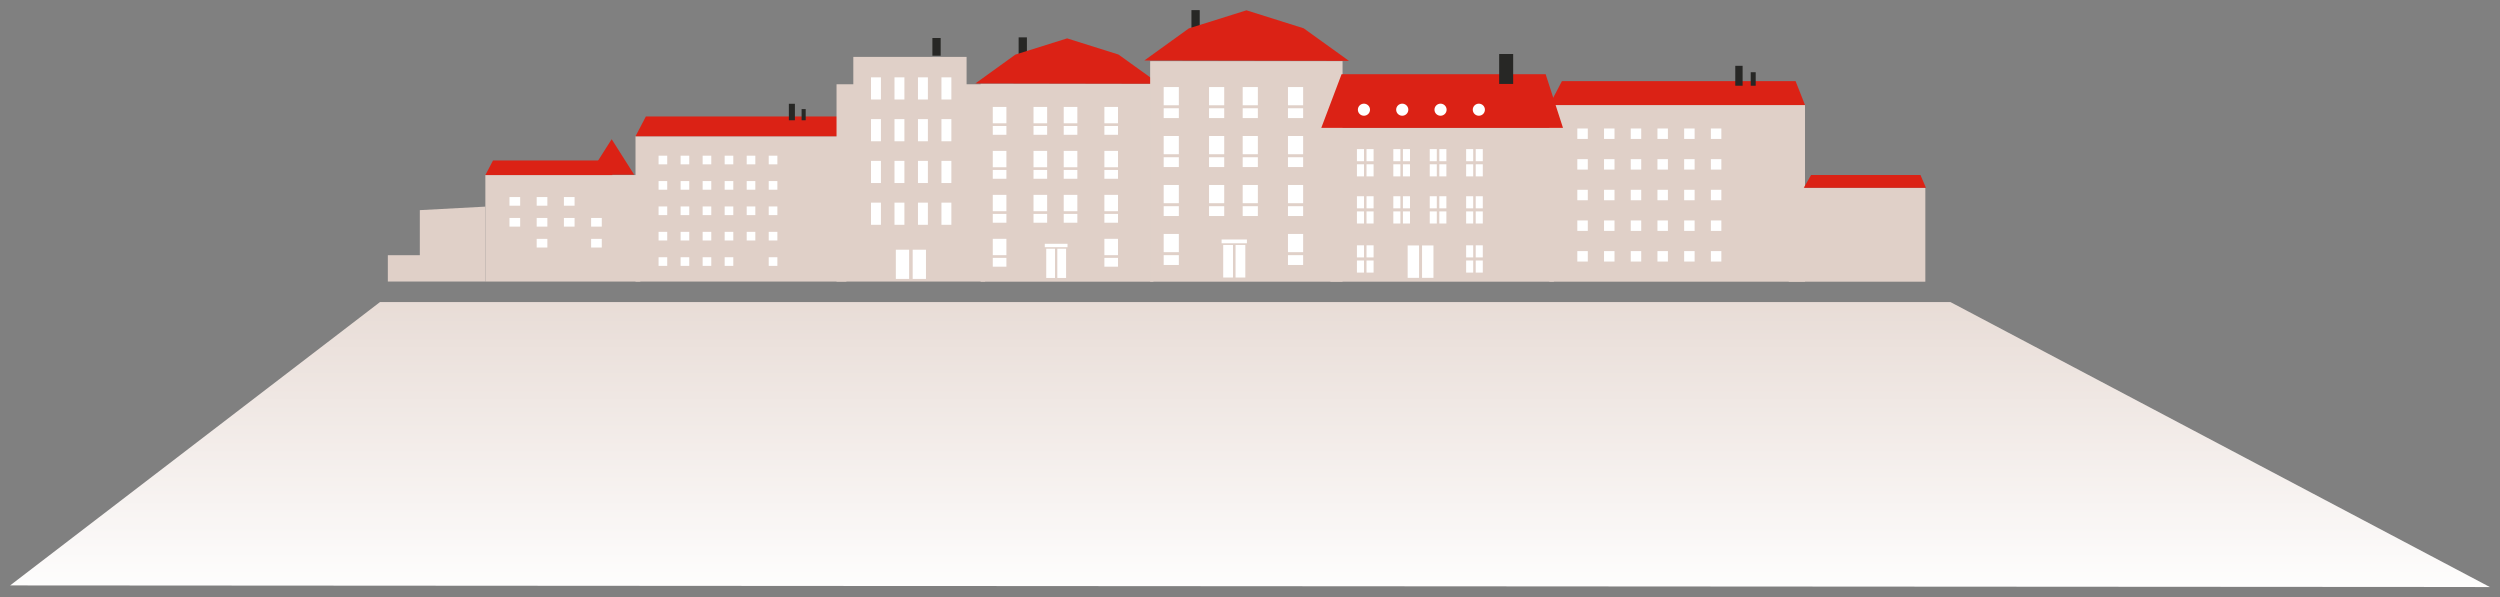 <?xml version="1.0" encoding="iso-8859-1"?>
<!-- Generator: Adobe Illustrator 17.1.0, SVG Export Plug-In . SVG Version: 6.00 Build 0)  -->
<!DOCTYPE svg PUBLIC "-//W3C//DTD SVG 1.1//EN" "http://www.w3.org/Graphics/SVG/1.1/DTD/svg11.dtd">
<svg version="1.1" id="Calque_1" xmlns="http://www.w3.org/2000/svg" xmlns:xlink="http://www.w3.org/1999/xlink" x="0px" y="0px"
	 width="494px" height="118px" viewBox="0 0 494 118" style="enable-background:new 0 0 494 118;" xml:space="preserve">
<rect x="0" y="0" width="494" height="118" fill="#808080" stroke="none"/>
<linearGradient id="SVGID_1_" gradientUnits="userSpaceOnUse" x1="247" y1="119.09" x2="247" y2="38.703">
	<stop  offset="0" style="stop-color:#FFFFFF"/>
	<stop  offset="1" style="stop-color:#E0D0C8"/>
</linearGradient>
<polyline style="fill:url(#SVGID_1_);" points="2,115.679 75.08,59.694 385.417,59.694 492,116 "/>
<rect x="125.577" y="26.925" style="fill:#E0D0C8;" width="41.669" height="28.71"/>
<rect x="95.908" y="34.59" style="fill:#E0D0C8;" width="30.621" height="21.046"/>
<rect x="353.456" y="37.109" style="fill:#E0D0C8;" width="26.99" height="18.553"/>
<rect x="130.134" y="30.763" style="fill:#FFFFFF;" width="1.708" height="1.71"/>
<rect x="134.487" y="30.763" style="fill:#FFFFFF;" width="1.708" height="1.71"/>
<rect x="138.841" y="30.763" style="fill:#FFFFFF;" width="1.707" height="1.71"/>
<rect x="143.194" y="30.763" style="fill:#FFFFFF;" width="1.706" height="1.71"/>
<rect x="147.547" y="30.763" style="fill:#FFFFFF;" width="1.707" height="1.71"/>
<rect x="151.9" y="30.763" style="fill:#FFFFFF;" width="1.708" height="1.71"/>
<rect x="130.134" y="35.78" style="fill:#FFFFFF;" width="1.708" height="1.709"/>
<rect x="134.487" y="35.78" style="fill:#FFFFFF;" width="1.708" height="1.709"/>
<rect x="138.841" y="35.78" style="fill:#FFFFFF;" width="1.707" height="1.709"/>
<rect x="143.194" y="35.78" style="fill:#FFFFFF;" width="1.706" height="1.709"/>
<rect x="100.673" y="38.938" style="fill:#FFFFFF;" width="2.11" height="1.709"/>
<rect x="106.05" y="38.938" style="fill:#FFFFFF;" width="2.109" height="1.709"/>
<rect x="111.428" y="38.938" style="fill:#FFFFFF;" width="2.108" height="1.709"/>
<rect x="100.673" y="43.069" style="fill:#FFFFFF;" width="2.11" height="1.709"/>
<rect x="106.05" y="43.069" style="fill:#FFFFFF;" width="2.109" height="1.709"/>
<rect x="111.428" y="43.069" style="fill:#FFFFFF;" width="2.108" height="1.709"/>
<rect x="116.805" y="43.069" style="fill:#FFFFFF;" width="2.108" height="1.709"/>
<rect x="106.05" y="47.201" style="fill:#FFFFFF;" width="2.109" height="1.709"/>
<rect x="116.805" y="47.201" style="fill:#FFFFFF;" width="2.108" height="1.709"/>
<rect x="147.547" y="35.78" style="fill:#FFFFFF;" width="1.707" height="1.709"/>
<rect x="151.9" y="35.78" style="fill:#FFFFFF;" width="1.708" height="1.709"/>
<rect x="130.134" y="40.796" style="fill:#FFFFFF;" width="1.708" height="1.71"/>
<rect x="134.487" y="40.796" style="fill:#FFFFFF;" width="1.708" height="1.71"/>
<rect x="138.841" y="40.796" style="fill:#FFFFFF;" width="1.707" height="1.71"/>
<rect x="143.194" y="40.796" style="fill:#FFFFFF;" width="1.706" height="1.71"/>
<rect x="147.547" y="40.796" style="fill:#FFFFFF;" width="1.707" height="1.71"/>
<rect x="151.9" y="40.796" style="fill:#FFFFFF;" width="1.708" height="1.71"/>
<rect x="130.134" y="45.812" style="fill:#FFFFFF;" width="1.708" height="1.709"/>
<rect x="134.487" y="45.812" style="fill:#FFFFFF;" width="1.708" height="1.709"/>
<rect x="138.841" y="45.812" style="fill:#FFFFFF;" width="1.707" height="1.709"/>
<rect x="143.194" y="45.812" style="fill:#FFFFFF;" width="1.706" height="1.709"/>
<rect x="147.547" y="45.812" style="fill:#FFFFFF;" width="1.707" height="1.709"/>
<rect x="151.9" y="45.812" style="fill:#FFFFFF;" width="1.708" height="1.709"/>
<rect x="130.134" y="50.828" style="fill:#FFFFFF;" width="1.708" height="1.71"/>
<rect x="134.487" y="50.828" style="fill:#FFFFFF;" width="1.708" height="1.71"/>
<rect x="138.841" y="50.828" style="fill:#FFFFFF;" width="1.707" height="1.71"/>
<rect x="143.194" y="50.828" style="fill:#FFFFFF;" width="1.706" height="1.71"/>
<rect x="151.9" y="50.828" style="fill:#FFFFFF;" width="1.708" height="1.71"/>
<polygon style="fill:#DB2215;" points="167.245,26.925 125.577,26.925 127.625,23.012 165.709,23.012 "/>
<polygon style="fill:#DB2215;" points="121.024,34.59 95.908,34.59 97.414,31.714 119.895,31.714 "/>
<rect x="155.879" y="20.506" style="fill:#272725;" width="1.195" height="3.259"/>
<rect x="158.397" y="21.554" style="fill:#272725;" width="0.81" height="2.211"/>
<g>
	<rect x="309.568" y="25.39" style="fill:#FFFFFF;" width="2.07" height="2.065"/>
	<rect x="309.568" y="31.448" style="fill:#FFFFFF;" width="2.07" height="2.064"/>
	<rect x="309.568" y="37.504" style="fill:#FFFFFF;" width="2.07" height="2.065"/>
	<rect x="309.568" y="43.562" style="fill:#FFFFFF;" width="2.07" height="2.064"/>
	<rect x="309.568" y="49.618" style="fill:#FFFFFF;" width="2.07" height="2.065"/>
	<rect x="306.153" y="20.756" style="fill:#E0D0C8;" width="50.518" height="34.905"/>
	<rect x="311.678" y="25.39" style="fill:#FFFFFF;" width="2.071" height="2.065"/>
	<rect x="316.956" y="25.39" style="fill:#FFFFFF;" width="2.07" height="2.065"/>
	<rect x="322.234" y="25.39" style="fill:#FFFFFF;" width="2.07" height="2.065"/>
	<rect x="327.512" y="25.39" style="fill:#FFFFFF;" width="2.068" height="2.065"/>
	<rect x="332.789" y="25.39" style="fill:#FFFFFF;" width="2.069" height="2.065"/>
	<rect x="338.067" y="25.39" style="fill:#FFFFFF;" width="2.07" height="2.065"/>
	<rect x="311.678" y="31.448" style="fill:#FFFFFF;" width="2.071" height="2.064"/>
	<rect x="316.956" y="31.448" style="fill:#FFFFFF;" width="2.07" height="2.064"/>
	<rect x="322.234" y="31.448" style="fill:#FFFFFF;" width="2.07" height="2.064"/>
	<rect x="327.512" y="31.448" style="fill:#FFFFFF;" width="2.068" height="2.064"/>
	<rect x="332.789" y="31.448" style="fill:#FFFFFF;" width="2.069" height="2.064"/>
	<rect x="338.067" y="31.448" style="fill:#FFFFFF;" width="2.07" height="2.064"/>
	<rect x="311.678" y="37.504" style="fill:#FFFFFF;" width="2.071" height="2.065"/>
	<rect x="316.956" y="37.504" style="fill:#FFFFFF;" width="2.07" height="2.065"/>
	<rect x="322.234" y="37.504" style="fill:#FFFFFF;" width="2.07" height="2.065"/>
	<rect x="327.512" y="37.504" style="fill:#FFFFFF;" width="2.068" height="2.065"/>
	<rect x="332.789" y="37.504" style="fill:#FFFFFF;" width="2.069" height="2.065"/>
	<rect x="338.067" y="37.504" style="fill:#FFFFFF;" width="2.07" height="2.065"/>
	<rect x="311.678" y="43.562" style="fill:#FFFFFF;" width="2.071" height="2.064"/>
	<rect x="316.956" y="43.562" style="fill:#FFFFFF;" width="2.07" height="2.064"/>
	<rect x="322.234" y="43.562" style="fill:#FFFFFF;" width="2.07" height="2.064"/>
	<rect x="327.512" y="43.562" style="fill:#FFFFFF;" width="2.068" height="2.064"/>
	<rect x="332.789" y="43.562" style="fill:#FFFFFF;" width="2.069" height="2.064"/>
	<rect x="338.067" y="43.562" style="fill:#FFFFFF;" width="2.07" height="2.064"/>
	<rect x="311.678" y="49.618" style="fill:#FFFFFF;" width="2.071" height="2.065"/>
	<rect x="316.956" y="49.618" style="fill:#FFFFFF;" width="2.07" height="2.065"/>
	<rect x="322.234" y="49.618" style="fill:#FFFFFF;" width="2.07" height="2.065"/>
	<rect x="327.512" y="49.618" style="fill:#FFFFFF;" width="2.068" height="2.065"/>
	<rect x="332.789" y="49.618" style="fill:#FFFFFF;" width="2.069" height="2.065"/>
	<rect x="338.067" y="49.618" style="fill:#FFFFFF;" width="2.07" height="2.065"/>
	<polygon style="fill:#DB2215;" points="356.671,20.756 306.153,20.756 308.637,16.031 354.808,16.031 	"/>
	<rect x="342.89" y="13.005" style="fill:#272725;" width="1.449" height="3.935"/>
	<rect x="345.943" y="14.27" style="fill:#272725;" width="0.983" height="2.67"/>
</g>
<g>
	<rect x="184.241" y="7.509" style="fill:#272725;" width="1.637" height="3.499"/>
	<rect x="165.299" y="16.651" style="fill:#E0D0C8;" width="29.357" height="38.985"/>
	<rect x="168.615" y="11.243" style="fill:#E0D0C8;" width="22.381" height="24.869"/>
	<rect x="172.112" y="15.283" style="fill:#FFFFFF;" width="1.959" height="4.378"/>
	<rect x="176.751" y="15.283" style="fill:#FFFFFF;" width="1.96" height="4.378"/>
	<rect x="181.391" y="15.283" style="fill:#FFFFFF;" width="1.96" height="4.378"/>
	<rect x="186.029" y="15.283" style="fill:#FFFFFF;" width="1.961" height="4.378"/>
	<rect x="172.112" y="23.536" style="fill:#FFFFFF;" width="1.959" height="4.378"/>
	<rect x="176.751" y="23.536" style="fill:#FFFFFF;" width="1.96" height="4.378"/>
	<rect x="181.391" y="23.536" style="fill:#FFFFFF;" width="1.96" height="4.378"/>
	<rect x="186.029" y="23.536" style="fill:#FFFFFF;" width="1.961" height="4.378"/>
	<rect x="172.112" y="31.789" style="fill:#FFFFFF;" width="1.959" height="4.378"/>
	<rect x="176.751" y="31.789" style="fill:#FFFFFF;" width="1.96" height="4.378"/>
	<rect x="181.391" y="31.789" style="fill:#FFFFFF;" width="1.96" height="4.378"/>
	<rect x="186.029" y="31.789" style="fill:#FFFFFF;" width="1.961" height="4.378"/>
	<rect x="172.112" y="40.042" style="fill:#FFFFFF;" width="1.959" height="4.378"/>
	<rect x="176.751" y="40.042" style="fill:#FFFFFF;" width="1.96" height="4.378"/>
	<rect x="181.391" y="40.042" style="fill:#FFFFFF;" width="1.96" height="4.378"/>
	<rect x="186.029" y="40.042" style="fill:#FFFFFF;" width="1.961" height="4.378"/>
	<rect x="177.018" y="49.343" style="fill:#FFFFFF;" width="2.627" height="5.772"/>
	<rect x="180.344" y="49.343" style="fill:#FFFFFF;" width="2.627" height="5.772"/>
</g>
<polygon style="fill:#DB2215;" points="119.379,34.534 125.325,34.534 120.865,27.507 116.405,34.534 122.351,34.534 "/>
<polygon style="fill:#DB2215;" points="380.568,37.109 356.421,37.109 357.869,34.574 379.483,34.574 "/>
<g>
	<rect x="201.281" y="7.382" style="fill:#272725;" width="1.637" height="3.504"/>
	<rect x="193.773" y="16.535" style="fill:#E0D0C8;" width="34.135" height="39.127"/>
	<rect x="206.735" y="49.145" style="fill:#FFFFFF;" width="1.736" height="5.778"/>
	<rect x="208.925" y="49.145" style="fill:#FFFFFF;" width="1.735" height="5.778"/>
	<rect x="206.45" y="48.174" style="fill:#FFFFFF;" width="4.49" height="0.672"/>
	<polygon style="fill:#DB2215;" points="192.735,16.486 200.639,10.789 210.862,7.581 221.011,10.776 229.048,16.553 	"/>
	<rect x="196.173" y="21.131" style="fill:#FFFFFF;" width="2.692" height="3.231"/>
	<rect x="196.173" y="24.894" style="fill:#FFFFFF;" width="2.692" height="1.741"/>
	<rect x="204.222" y="21.131" style="fill:#FFFFFF;" width="2.692" height="3.231"/>
	<rect x="204.222" y="24.894" style="fill:#FFFFFF;" width="2.692" height="1.741"/>
	<rect x="210.191" y="21.131" style="fill:#FFFFFF;" width="2.692" height="3.231"/>
	<rect x="210.191" y="24.894" style="fill:#FFFFFF;" width="2.692" height="1.741"/>
	<rect x="218.225" y="21.131" style="fill:#FFFFFF;" width="2.691" height="3.231"/>
	<rect x="218.225" y="24.894" style="fill:#FFFFFF;" width="2.691" height="1.741"/>
	<rect x="196.173" y="29.817" style="fill:#FFFFFF;" width="2.692" height="3.233"/>
	<rect x="196.173" y="33.582" style="fill:#FFFFFF;" width="2.692" height="1.741"/>
	<rect x="204.222" y="29.817" style="fill:#FFFFFF;" width="2.692" height="3.233"/>
	<rect x="204.222" y="33.582" style="fill:#FFFFFF;" width="2.692" height="1.741"/>
	<rect x="210.191" y="29.817" style="fill:#FFFFFF;" width="2.692" height="3.233"/>
	<rect x="210.191" y="33.582" style="fill:#FFFFFF;" width="2.692" height="1.741"/>
	<rect x="218.225" y="29.817" style="fill:#FFFFFF;" width="2.691" height="3.233"/>
	<rect x="218.225" y="33.582" style="fill:#FFFFFF;" width="2.691" height="1.741"/>
	<rect x="196.173" y="38.505" style="fill:#FFFFFF;" width="2.692" height="3.232"/>
	<rect x="196.173" y="42.268" style="fill:#FFFFFF;" width="2.692" height="1.742"/>
	<rect x="204.222" y="38.505" style="fill:#FFFFFF;" width="2.692" height="3.232"/>
	<rect x="204.222" y="42.268" style="fill:#FFFFFF;" width="2.692" height="1.742"/>
	<rect x="210.191" y="38.505" style="fill:#FFFFFF;" width="2.692" height="3.232"/>
	<rect x="210.191" y="42.268" style="fill:#FFFFFF;" width="2.692" height="1.742"/>
	<rect x="218.225" y="38.505" style="fill:#FFFFFF;" width="2.691" height="3.232"/>
	<rect x="218.225" y="42.268" style="fill:#FFFFFF;" width="2.691" height="1.742"/>
	<rect x="196.173" y="47.192" style="fill:#FFFFFF;" width="2.692" height="3.231"/>
	<rect x="196.173" y="50.956" style="fill:#FFFFFF;" width="2.692" height="1.741"/>
	<rect x="218.225" y="47.192" style="fill:#FFFFFF;" width="2.691" height="3.231"/>
	<rect x="218.225" y="50.956" style="fill:#FFFFFF;" width="2.691" height="1.741"/>
</g>
<rect x="235.428" y="2" style="fill:#272725;" width="1.637" height="3.504"/>
<rect x="227.269" y="12.083" style="fill:#E0D0C8;" width="38.019" height="43.579"/>
<rect x="241.706" y="48.403" style="fill:#FFFFFF;" width="1.933" height="6.435"/>
<rect x="244.145" y="48.403" style="fill:#FFFFFF;" width="1.932" height="6.435"/>
<rect x="241.388" y="47.322" style="fill:#FFFFFF;" width="5" height="0.748"/>
<polygon style="fill:#DB2215;" points="226.113,11.954 234.916,5.61 246.302,2.036 257.606,5.594 266.558,12.029 "/>
<rect x="229.942" y="17.202" style="fill:#FFFFFF;" width="2.999" height="3.599"/>
<rect x="229.942" y="21.393" style="fill:#FFFFFF;" width="2.999" height="1.939"/>
<rect x="238.907" y="17.202" style="fill:#FFFFFF;" width="2.998" height="3.599"/>
<rect x="238.907" y="21.393" style="fill:#FFFFFF;" width="2.998" height="1.939"/>
<rect x="245.555" y="17.202" style="fill:#FFFFFF;" width="2.998" height="3.599"/>
<rect x="245.555" y="21.393" style="fill:#FFFFFF;" width="2.998" height="1.939"/>
<rect x="254.503" y="17.202" style="fill:#FFFFFF;" width="2.997" height="3.599"/>
<rect x="254.503" y="21.393" style="fill:#FFFFFF;" width="2.997" height="1.939"/>
<rect x="229.942" y="26.876" style="fill:#FFFFFF;" width="2.999" height="3.601"/>
<rect x="229.942" y="31.07" style="fill:#FFFFFF;" width="2.999" height="1.939"/>
<rect x="238.907" y="26.876" style="fill:#FFFFFF;" width="2.998" height="3.601"/>
<rect x="238.907" y="31.07" style="fill:#FFFFFF;" width="2.998" height="1.939"/>
<rect x="245.555" y="26.876" style="fill:#FFFFFF;" width="2.998" height="3.601"/>
<rect x="245.555" y="31.07" style="fill:#FFFFFF;" width="2.998" height="1.939"/>
<rect x="254.503" y="26.876" style="fill:#FFFFFF;" width="2.997" height="3.601"/>
<rect x="254.503" y="31.07" style="fill:#FFFFFF;" width="2.997" height="1.939"/>
<rect x="229.942" y="36.553" style="fill:#FFFFFF;" width="2.999" height="3.6"/>
<rect x="229.942" y="40.744" style="fill:#FFFFFF;" width="2.999" height="1.94"/>
<rect x="238.907" y="36.553" style="fill:#FFFFFF;" width="2.998" height="3.6"/>
<rect x="238.907" y="40.744" style="fill:#FFFFFF;" width="2.998" height="1.94"/>
<rect x="245.555" y="36.553" style="fill:#FFFFFF;" width="2.998" height="3.6"/>
<rect x="245.555" y="40.744" style="fill:#FFFFFF;" width="2.998" height="1.94"/>
<rect x="254.503" y="36.553" style="fill:#FFFFFF;" width="2.997" height="3.6"/>
<rect x="254.503" y="40.744" style="fill:#FFFFFF;" width="2.997" height="1.94"/>
<rect x="229.942" y="46.229" style="fill:#FFFFFF;" width="2.999" height="3.599"/>
<rect x="229.942" y="50.42" style="fill:#FFFFFF;" width="2.999" height="1.939"/>
<rect x="254.503" y="46.229" style="fill:#FFFFFF;" width="2.997" height="3.599"/>
<rect x="254.503" y="50.42" style="fill:#FFFFFF;" width="2.997" height="1.939"/>
<g>
	<rect x="262.887" y="25.261" style="fill:#E0D0C8;" width="44.158" height="30.401"/>
	<polygon style="fill:#DB2215;" points="308.844,25.261 261.087,25.261 265.096,14.66 305.421,14.66 	"/>
	<rect x="268.13" y="29.464" style="fill:#FFFFFF;" width="1.396" height="2.392"/>
	<rect x="270.024" y="29.464" style="fill:#FFFFFF;" width="1.396" height="2.392"/>
	<rect x="268.13" y="32.462" style="fill:#FFFFFF;" width="1.396" height="2.392"/>
	<rect x="270.024" y="32.462" style="fill:#FFFFFF;" width="1.396" height="2.392"/>
	<rect x="275.322" y="29.464" style="fill:#FFFFFF;" width="1.397" height="2.392"/>
	<rect x="277.217" y="29.464" style="fill:#FFFFFF;" width="1.396" height="2.392"/>
	<rect x="275.322" y="32.462" style="fill:#FFFFFF;" width="1.397" height="2.392"/>
	<rect x="277.217" y="32.462" style="fill:#FFFFFF;" width="1.396" height="2.392"/>
	<rect x="282.516" y="29.464" style="fill:#FFFFFF;" width="1.396" height="2.392"/>
	<rect x="284.41" y="29.464" style="fill:#FFFFFF;" width="1.396" height="2.392"/>
	<rect x="282.516" y="32.462" style="fill:#FFFFFF;" width="1.396" height="2.392"/>
	<rect x="284.41" y="32.462" style="fill:#FFFFFF;" width="1.396" height="2.392"/>
	<rect x="289.709" y="29.464" style="fill:#FFFFFF;" width="1.396" height="2.392"/>
	<rect x="291.602" y="29.464" style="fill:#FFFFFF;" width="1.397" height="2.392"/>
	<rect x="289.709" y="32.462" style="fill:#FFFFFF;" width="1.396" height="2.392"/>
	<rect x="291.602" y="32.462" style="fill:#FFFFFF;" width="1.397" height="2.392"/>
	<rect x="268.13" y="38.776" style="fill:#FFFFFF;" width="1.396" height="2.392"/>
	<rect x="270.024" y="38.776" style="fill:#FFFFFF;" width="1.396" height="2.392"/>
	<rect x="268.13" y="41.774" style="fill:#FFFFFF;" width="1.396" height="2.392"/>
	<rect x="270.024" y="41.774" style="fill:#FFFFFF;" width="1.396" height="2.392"/>
	<rect x="275.322" y="38.776" style="fill:#FFFFFF;" width="1.397" height="2.392"/>
	<rect x="277.217" y="38.776" style="fill:#FFFFFF;" width="1.396" height="2.392"/>
	<rect x="275.322" y="41.774" style="fill:#FFFFFF;" width="1.397" height="2.392"/>
	<rect x="277.217" y="41.774" style="fill:#FFFFFF;" width="1.396" height="2.392"/>
	<rect x="282.516" y="38.776" style="fill:#FFFFFF;" width="1.396" height="2.392"/>
	<rect x="284.41" y="38.776" style="fill:#FFFFFF;" width="1.396" height="2.392"/>
	<rect x="282.516" y="41.774" style="fill:#FFFFFF;" width="1.396" height="2.392"/>
	<rect x="284.41" y="41.774" style="fill:#FFFFFF;" width="1.396" height="2.392"/>
	<rect x="289.709" y="38.776" style="fill:#FFFFFF;" width="1.396" height="2.392"/>
	<rect x="291.602" y="38.776" style="fill:#FFFFFF;" width="1.397" height="2.392"/>
	<rect x="289.709" y="41.774" style="fill:#FFFFFF;" width="1.396" height="2.392"/>
	<rect x="291.602" y="41.774" style="fill:#FFFFFF;" width="1.397" height="2.392"/>
	<rect x="268.13" y="48.474" style="fill:#FFFFFF;" width="1.396" height="2.392"/>
	<rect x="270.024" y="48.474" style="fill:#FFFFFF;" width="1.396" height="2.392"/>
	<rect x="268.13" y="51.473" style="fill:#FFFFFF;" width="1.396" height="2.392"/>
	<rect x="270.024" y="51.473" style="fill:#FFFFFF;" width="1.396" height="2.392"/>
	<rect x="289.709" y="48.474" style="fill:#FFFFFF;" width="1.396" height="2.392"/>
	<rect x="291.602" y="48.474" style="fill:#FFFFFF;" width="1.397" height="2.392"/>
	<rect x="289.709" y="51.473" style="fill:#FFFFFF;" width="1.396" height="2.392"/>
	<rect x="291.602" y="51.473" style="fill:#FFFFFF;" width="1.397" height="2.392"/>
	<rect x="278.152" y="48.501" style="fill:#FFFFFF;" width="2.255" height="6.401"/>
	<rect x="280.997" y="48.501" style="fill:#FFFFFF;" width="2.255" height="6.401"/>
	<ellipse style="fill:#FFFFFF;" cx="269.515" cy="21.677" rx="1.2" ry="1.193"/>
	<ellipse style="fill:#FFFFFF;" cx="277.083" cy="21.677" rx="1.201" ry="1.193"/>
	<ellipse style="fill:#FFFFFF;" cx="284.651" cy="21.677" rx="1.2" ry="1.193"/>
	<ellipse style="fill:#FFFFFF;" cx="292.219" cy="21.677" rx="1.2" ry="1.193"/>
	<rect x="296.234" y="10.671" style="fill:#272725;" width="2.768" height="5.916"/>
</g>
<polygon style="fill:#E0D0C8;" points="95.908,40.829 82.958,41.523 82.958,50.433 76.636,50.433 76.636,55.636 95.908,55.636 "/>
</svg>
